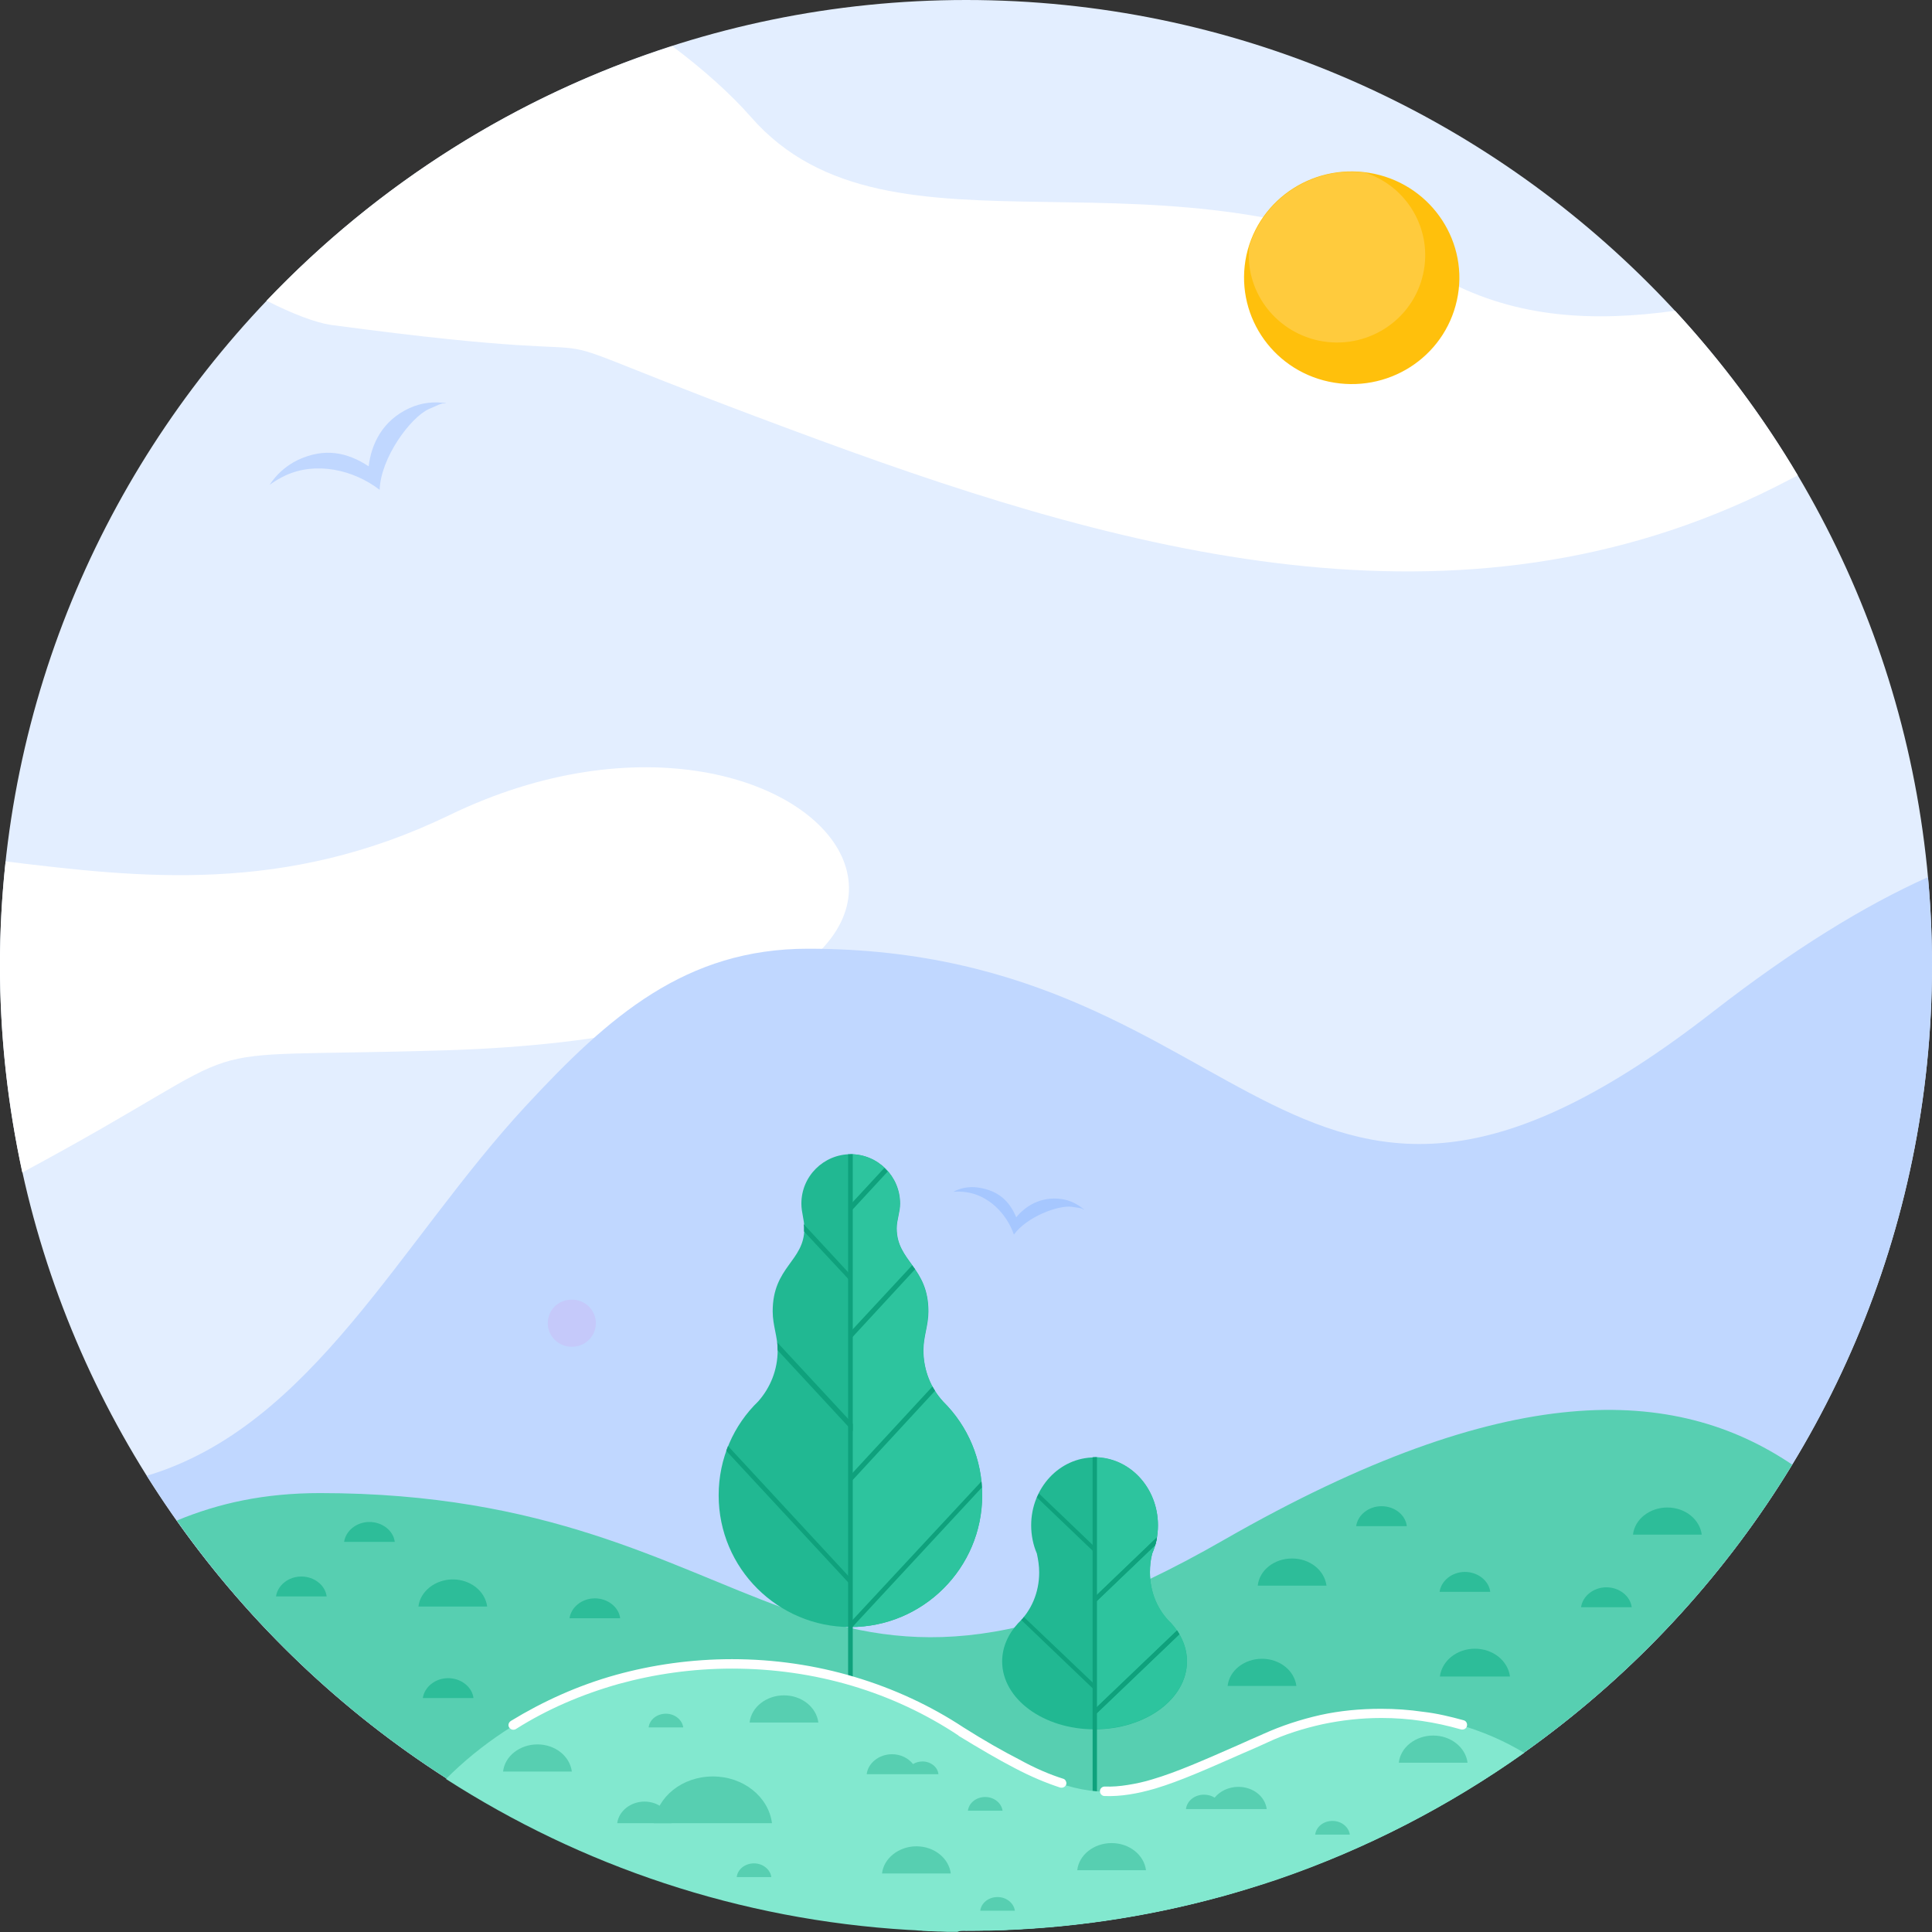 <?xml version="1.0" encoding="UTF-8"?>
<!DOCTYPE svg PUBLIC "-//W3C//DTD SVG 1.0//EN" "http://www.w3.org/TR/2001/REC-SVG-20010904/DTD/svg10.dtd">
<!-- Creator: CorelDRAW -->
<svg xmlns="http://www.w3.org/2000/svg" xml:space="preserve" width="156.422mm" height="156.422mm" version="1.0" style="shape-rendering:geometricPrecision; text-rendering:geometricPrecision; image-rendering:optimizeQuality; fill-rule:evenodd; clip-rule:evenodd"
viewBox="0 0 298.97 298.97"
 xmlns:xlink="http://www.w3.org/1999/xlink"
 xmlns:xodm="http://www.corel.com/coreldraw/odm/2003">
 <rect x="0" y="0" width="298.97" height="298.97" fill="#333333" stroke="none"/>
 <defs>
  <style type="text/css">
   <![CDATA[
    .fil6 {fill:#0FA17C}
    .fil4 {fill:#21B892}
    .fil14 {fill:#2DBD99}
    .fil5 {fill:#2DC49E}
    .fil3 {fill:#57CFB1}
    .fil8 {fill:#82E8CF}
    .fil10 {fill:#A6C7FF}
    .fil2 {fill:#C0D7FF}
    .fil0 {fill:#E3EEFF}
    .fil11 {fill:#FFC00C}
    .fil12 {fill:#FFCB3D}
    .fil1 {fill:white}
    .fil7 {fill:#0FA17C;fill-rule:nonzero}
    .fil9 {fill:#C5C9FA;fill-rule:nonzero}
    .fil13 {fill:white;fill-rule:nonzero}
   ]]>
  </style>
 </defs>
 <g id="Слой_x0020_1">
  <g id="_1855215158032">
   <path class="fil0" d="M149.51 298.76c82.34,0 149.46,-67.11 149.46,-149.38 0,-82.28 -67.17,-149.38 -149.46,-149.38 -82.29,0 -149.51,67.11 -149.51,149.38 0,82.28 67.17,149.38 149.51,149.38l0 0z"/>
   <path class="fil1" d="M278.21 73.58c-5.42,-9.15 -11.82,-17.7 -19,-25.49 -12.44,1.72 -24.37,1.21 -35.62,-4.8 -43.37,-23.31 -85.7,-0.4 -107.38,-25.18 -3.1,-3.54 -7.38,-7.38 -12.18,-10.97 -24.16,7.69 -45.69,21.44 -62.78,39.39 4.08,2.07 7.59,3.39 9.91,3.74 60.09,8.09 16.11,-4.05 75.68,17.85 49.46,18.2 101.34,31.86 150.23,6.02 0.36,-0.2 0.72,-0.35 1.14,-0.56l0 0zm-277.34 59.72c-0.57,5.26 -0.88,10.62 -0.88,16.08 0,10.97 1.24,21.69 3.46,32.06 40.06,-21.54 21.17,-17.55 65.57,-18.91 104.28,-3.24 58.85,-64.68 0.46,-36.36 -25.45,12.29 -47.81,9.66 -68.61,7.13l0 0z"/>
   <path class="fil2" d="M149.51 298.76c82.34,0 149.46,-67.11 149.46,-149.38 0,-4.6 -0.21,-9.15 -0.62,-13.65 -9.81,4.4 -20.86,11.18 -33.35,20.89 -65.67,51.08 -69.64,-9.81 -139.96,-9.81 -18.95,0 -30.77,10.42 -43.62,24.27 -19.51,21.04 -33.04,49.61 -58.7,57.29 26.48,42.17 73.41,70.39 126.79,70.39l0 0z"/>
   <path class="fil3" d="M149.51 298.76c54.05,0 101.6,-28.93 127.83,-72.11 -18.12,-12.24 -44.09,-13.5 -87.92,11.63 -65.67,37.72 -69.64,-7.23 -139.91,-7.23 -8.62,0 -15.69,1.57 -22.15,4.25 27.05,38.33 71.76,63.46 122.15,63.46l0 0z"/>
   <path class="fil4" d="M145.95 216.89c3.87,3.84 6.04,9 6.04,14.51 0,11.23 -9.14,20.38 -20.39,20.38 -11.25,0 -20.39,-9.1 -20.39,-20.38 0,-5.71 2.32,-10.87 6.14,-14.56 1.86,-2.12 2.99,-4.85 2.99,-7.89 0,-2.12 -0.77,-3.84 -0.77,-6.02 0,-6.93 4.9,-7.74 4.9,-12.84 0,-1.37 -0.46,-2.43 -0.46,-3.84 0,-4.25 3.46,-7.64 7.64,-7.64 4.23,0 7.64,3.44 7.64,7.64 0,1.37 -0.52,2.48 -0.52,3.84 0,5.11 4.9,5.97 4.9,12.84 0,2.17 -0.77,3.89 -0.77,6.02 0,3.08 1.14,5.87 3.05,7.94l0 0z"/>
   <path class="fil5" d="M145.95 216.89c3.87,3.84 6.04,9 6.04,14.51 0,11.23 -9.14,20.38 -20.39,20.38l0 -73.17c4.23,0 7.64,3.44 7.64,7.64 0,1.37 -0.52,2.48 -0.52,3.84 0,5.11 4.9,5.97 4.9,12.84 0,2.17 -0.77,3.89 -0.77,6.02 0.05,3.09 1.19,5.87 3.1,7.94l0 0z"/>
   <path class="fil6" d="M131.96 267.87l0 -89.25 -0.72 0 0 89c0.26,0.1 0.46,0.15 0.72,0.25l0 0z"/>
   <path class="fil6" d="M131.9 206.93l9.71 -10.52c-0.16,-0.2 -0.31,-0.4 -0.46,-0.61l-9.29 10.01 0 1.11 0.05 0z"/>
   <path class="fil6" d="M131.9 229.08l12.8 -13.86c-0.16,-0.2 -0.26,-0.46 -0.41,-0.66l-12.39 13.4 0 1.11z"/>
   <path class="fil6" d="M131.9 251.78l20.03 -21.59c0,-0.35 -0.05,-0.66 -0.05,-0.96l-19.98 21.49 0 1.06 0 0z"/>
   <path class="fil6" d="M131.9 245.56l-19.51 -21.04c0.05,-0.25 0.21,-0.51 0.26,-0.76l19.2 20.73 0 1.06 0.05 0z"/>
   <path class="fil6" d="M131.9 221.44l-11.56 -12.49 0 -0.05c0,-0.35 -0.05,-0.76 -0.05,-1.16l11.67 12.59 0 1.11 -0.05 0z"/>
   <path class="fil6" d="M131.9 198.59l-7.49 -8.04c0,-0.15 0,-0.3 0,-0.46 0,-0.25 0,-0.46 -0.05,-0.66l7.49 8.09 0 1.06 0.05 0z"/>
   <path class="fil6" d="M131.9 187.21l5.47 -5.92c-0.16,-0.2 -0.36,-0.35 -0.52,-0.56l-4.96 5.36 0 1.11 0 0z"/>
   <path class="fil4" d="M169.38 267.61c-7.9,0 -14.3,-4.7 -14.3,-10.52 0,-2.17 0.93,-4.25 2.48,-5.92l0 0c2.01,-1.92 3.25,-4.7 3.25,-7.84 0,-1.01 -0.15,-1.97 -0.36,-2.93 -0.57,-1.31 -0.88,-2.83 -0.88,-4.35 0,-5.82 4.39,-10.52 9.81,-10.52 5.42,0 9.81,4.7 9.81,10.52 0,1.57 -0.31,3.03 -0.88,4.35 -0.26,0.91 -0.36,1.92 -0.36,2.93 0,3.14 1.24,5.92 3.25,7.84l0 0c1.55,1.67 2.48,3.74 2.48,5.92 -0,5.82 -6.4,10.52 -14.3,10.52l0 0z"/>
   <path class="fil5" d="M169.38 225.49c5.42,0 9.81,4.7 9.81,10.52 0,1.57 -0.31,3.03 -0.88,4.35 -0.26,0.91 -0.36,1.92 -0.36,2.93 0,3.14 1.24,5.92 3.25,7.84l0 0c1.55,1.67 2.48,3.74 2.48,5.92 0,5.82 -6.4,10.52 -14.3,10.52l0 -42.07z"/>
   <path class="fil7" d="M169.75 225.49l0 53.45 -0.67 0 0 -53.45c0.1,0 0.21,0 0.31,0 0.16,0 0.26,0 0.36,0l0 0z"/>
   <path class="fil7" d="M160.76 231.1l8.88 8.5 -0.46 0.46 -8.72 -8.34c0.1,-0.2 0.21,-0.4 0.31,-0.61l0 0z"/>
   <path class="fil7" d="M158.44 250.22l11.2 10.67 -0.46 0.46 -11.15 -10.67c0.15,-0.1 0.31,-0.25 0.41,-0.46l0 0z"/>
   <path class="fil7" d="M178.78 239.09l-9.14 8.75 -0.46 -0.46 9.86 -9.46c-0.05,0.4 -0.16,0.81 -0.26,1.16l0 0z"/>
   <path class="fil7" d="M182.5 252.9l-12.85 12.29 -0.46 -0.46 12.96 -12.39c0.1,0.15 0.26,0.35 0.36,0.56l0 0z"/>
   <path class="fil7" d="M169.38 239.4l0.26 0.2 -0.26 0.25 0 -0.46z"/>
   <path class="fil7" d="M169.38 260.68l0.26 0.2 -0.26 0.25 0 -0.46z"/>
   <path class="fil7" d="M178.78 239.09l-9.14 8.75 -0.26 -0.25 0 -0.46 9.65 -9.25c-0.05,0.46 -0.16,0.86 -0.26,1.21l0 0z"/>
   <path class="fil7" d="M182.5 252.9l-12.85 12.29 -0.26 -0.25 0 -0.46 12.75 -12.19c0.1,0.2 0.26,0.4 0.36,0.61l0 0z"/>
   <path class="fil8" d="M149.51 298.76c0.26,0 0.52,0 0.72,0l0.1 0c0.21,0 0.46,0 0.67,0l0.1 0c0.21,0 0.46,0 0.67,0l0.26 0 0.46 0 0.26 0 0.41 0c12.24,-0.3 24.11,-2.07 35.47,-5.16l0.05 0c3.1,-0.86 6.09,-1.77 9.09,-2.78l0 0c13.68,-4.7 26.48,-11.33 38.1,-19.57 -6.3,-3.79 -13.89,-6.02 -22.1,-6.02 -6.51,0 -12.6,1.37 -17.97,3.84l0 0c-21.73,9.56 -25.35,12.59 -47.13,-0.96l0 0c-9.86,-6.57 -22.15,-10.47 -35.47,-10.47 -17.6,0 -33.4,6.83 -44.19,17.65 20.91,13.45 45.38,21.8 71.61,23.36l0.05 0c0.36,0 0.67,0.05 0.98,0.05l0.57 0.05c0.21,0 0.41,0 0.62,0.05 0.31,0 0.62,0.05 0.88,0.05l0.41 0c0.36,0 0.72,0.05 1.08,0.05l0.26 -0c0.41,0 0.83,0.05 1.19,0.05l0.15 0c0.46,0 0.88,0 1.29,0l0.05 0c0.41,-0.2 0.88,-0.2 1.34,-0.2l0 0z"/>
   <path class="fil9" d="M88.44 208.4c-2.01,0 -3.67,-1.62 -3.67,-3.64 0,-2.02 1.6,-3.64 3.67,-3.64l0.1 0c2.01,0 3.67,1.62 3.67,3.64 0,2.02 -1.65,3.64 -3.67,3.64l-0.1 0z"/>
   <path class="fil3" d="M103.92 282.13c-0.26,-1.87 -2.01,-3.34 -4.18,-3.34 -2.17,0 -3.98,1.47 -4.23,3.34l8.42 0z"/>
   <path class="fil3" d="M119.46 282.13c-0.52,-4.05 -4.39,-7.23 -9.14,-7.23 -4.75,0 -8.62,3.14 -9.14,7.23l18.28 0z"/>
   <path class="fil3" d="M88.49 274.14c-0.31,-2.38 -2.58,-4.2 -5.32,-4.2 -2.74,0 -5.06,1.82 -5.32,4.2l10.63 0z"/>
   <path class="fil3" d="M126.64 266.55c-0.31,-2.38 -2.58,-4.2 -5.32,-4.2 -2.74,0 -5.06,1.82 -5.32,4.2l10.63 0z"/>
   <path class="fil3" d="M147.13 289.91c-0.31,-2.38 -2.58,-4.2 -5.32,-4.2 -2.74,0 -5.06,1.87 -5.32,4.2l10.63 0z"/>
   <path class="fil3" d="M134.12 274.54c0.21,-1.72 1.91,-3.08 3.92,-3.08 1.34,0 2.53,0.61 3.25,1.52 0.41,-0.25 0.93,-0.4 1.45,-0.4 1.29,0 2.37,0.86 2.48,1.97l-3.3 0 -1.7 0 -6.09 0z"/>
   <path class="fil3" d="M177.34 289.41c-0.31,-2.38 -2.58,-4.2 -5.32,-4.2 -2.74,0 -5.06,1.82 -5.32,4.2l10.63 0z"/>
   <path class="fil3" d="M196.02 279.95c-0.26,-1.97 -2.12,-3.44 -4.39,-3.44 -1.5,0 -2.84,0.66 -3.67,1.67 -0.46,-0.3 -1.03,-0.46 -1.65,-0.46 -1.45,0 -2.63,0.96 -2.79,2.23l3.72 0 1.91 0 6.87 0z"/>
   <path class="fil3" d="M227.1 272.77c-0.31,-2.38 -2.58,-4.2 -5.32,-4.2 -2.74,0 -5.06,1.82 -5.32,4.2l10.63 0z"/>
   <path class="fil3" d="M208.88 283.9c-0.15,-1.16 -1.29,-2.12 -2.68,-2.12 -1.39,0 -2.53,0.91 -2.68,2.12l5.37 0z"/>
   <path class="fil3" d="M157.05 295.68c-0.16,-1.16 -1.29,-2.12 -2.68,-2.12 -1.39,0 -2.53,0.91 -2.68,2.12l5.37 0z"/>
   <path class="fil3" d="M119.36 290.47c-0.15,-1.16 -1.29,-2.12 -2.68,-2.12 -1.39,0 -2.53,0.91 -2.68,2.12l5.37 0z"/>
   <path class="fil3" d="M105.73 267.31c-0.16,-1.16 -1.29,-2.12 -2.68,-2.12 -1.39,0 -2.53,0.91 -2.68,2.12l5.37 0z"/>
   <path class="fil3" d="M155.14 280.2c-0.15,-1.16 -1.29,-2.12 -2.68,-2.12 -1.39,0 -2.53,0.91 -2.68,2.12l5.37 0z"/>
   <path class="fil2" d="M46.05 71.2c4.18,-1.97 7.69,-1.21 11,0.96 0.41,-3.44 2.12,-7.08 6.3,-9 1.86,-0.86 3.87,-1.06 5.73,-0.76 -0.93,0.2 0.16,-0.4 -2.74,0.91 -2.84,1.31 -7.43,7.53 -7.59,12.49 -4.08,-3.14 -9.86,-4.4 -14.56,-2.23 -0.88,0.4 -1.7,0.91 -2.48,1.47 1.03,-1.57 2.48,-2.93 4.34,-3.84l0 0z"/>
   <path class="fil10" d="M151.37 183.77c3.15,0.46 4.85,2.12 5.89,4.6 1.5,-1.82 3.87,-3.24 6.97,-2.83 1.39,0.2 2.58,0.81 3.56,1.67 -0.62,-0.2 0.26,-0.15 -1.91,-0.46 -2.12,-0.3 -7.02,1.57 -8.98,4.3 -1.14,-3.29 -3.98,-6.12 -7.43,-6.57 -0.67,-0.1 -1.34,-0.1 -1.96,-0.05 1.14,-0.61 2.48,-0.86 3.87,-0.66l0 0z"/>
   <path class="fil11" d="M225.45 46.47c-1.96,8.9 -10.79,14.51 -19.82,12.59 -8.98,-1.92 -14.66,-10.67 -12.75,-19.57 1.96,-8.9 10.79,-14.51 19.82,-12.59 8.98,1.92 14.71,10.72 12.75,19.57l0 0z"/>
   <path class="fil12" d="M193.34 38.03c2.43,-7.53 9.91,-12.29 17.86,-11.33 6.56,2.12 10.53,8.85 9.03,15.68 -1.6,7.28 -8.83,11.88 -16.21,10.32 -6.92,-1.52 -11.46,-7.89 -10.69,-14.67l0 0z"/>
   <path class="fil13" d="M226.48 266.2c0.41,0.1 0.62,0.51 0.52,0.91 -0.1,0.4 -0.52,0.61 -0.93,0.51 -1.96,-0.56 -3.98,-1.01 -6.04,-1.31 -2.01,-0.3 -4.13,-0.46 -6.25,-0.46 -3.15,0 -6.2,0.35 -9.09,0.96 -2.99,0.66 -5.89,1.57 -8.57,2.83 -0.05,0 -0.05,0.05 -0.1,0.05 -0.98,0.46 -2.27,1.01 -3.56,1.57 -5.52,2.43 -9.81,4.35 -13.68,5.51 -1.39,0.4 -2.68,0.71 -3.98,0.91 -1.29,0.2 -2.58,0.3 -3.87,0.25 -0.41,0 -0.72,-0.35 -0.72,-0.76 0,-0.4 0.36,-0.71 0.72,-0.71 1.19,0.05 2.37,-0.05 3.61,-0.25 1.24,-0.2 2.48,-0.46 3.77,-0.86 3.77,-1.11 8,-2.98 13.53,-5.41 0.98,-0.46 2.06,-0.91 3.56,-1.57 0.05,-0.05 0.05,-0.05 0.1,-0.05 2.79,-1.26 5.73,-2.23 8.83,-2.93 2.99,-0.66 6.14,-0.96 9.4,-0.96 2.17,0 4.34,0.15 6.45,0.46 2.22,0.25 4.29,0.76 6.3,1.31l0 0zm-61.95 9.05c0.36,0.1 0.57,0.56 0.46,0.91 -0.15,0.35 -0.52,0.56 -0.93,0.46 -2.17,-0.71 -4.49,-1.67 -7.07,-3.03 -2.53,-1.31 -5.37,-2.98 -8.62,-4.96l-0.05 -0.05 -0.05 -0.05c-4.96,-3.29 -10.53,-5.92 -16.52,-7.69 -5.83,-1.72 -12.03,-2.63 -18.48,-2.63 -6.14,0 -12.03,0.86 -17.55,2.38 -5.73,1.62 -11.1,3.94 -15.9,6.98 -0.36,0.2 -0.77,0.1 -1.03,-0.25 -0.21,-0.35 -0.1,-0.76 0.26,-1.01 4.96,-3.03 10.43,-5.51 16.26,-7.13 5.68,-1.57 11.72,-2.43 17.97,-2.43 6.61,0 12.96,0.96 18.9,2.73 6.14,1.82 11.87,4.5 16.93,7.84l0 0c3.2,2.02 6.04,3.64 8.62,4.96 2.48,1.37 4.75,2.33 6.82,2.98l0 0z"/>
   <path class="fil14" d="M95.97 250.42c-0.21,-1.72 -1.91,-3.08 -3.92,-3.08 -2.01,0 -3.67,1.37 -3.92,3.08l7.85 0zm121.73 -14.26c-0.21,-1.72 -1.86,-3.08 -3.92,-3.08 -2.01,0 -3.67,1.37 -3.92,3.08l7.85 0zm-17.09 24.73c-0.31,-2.38 -2.58,-4.2 -5.32,-4.2 -2.74,0 -5.06,1.82 -5.32,4.2l10.63 0zm62.73 -23.41c-0.31,-2.38 -2.58,-4.2 -5.32,-4.2 -2.74,0 -5.06,1.82 -5.32,4.2l10.63 0zm-10.84 11.23c-0.21,-1.72 -1.91,-3.08 -3.92,-3.08 -2.01,0 -3.67,1.37 -3.92,3.08l7.85 0zm-21.89 -2.38c-0.21,-1.72 -1.91,-3.08 -3.92,-3.08 -2.01,0 -3.67,1.37 -3.92,3.08l7.85 0zm3.05 13.1c-0.31,-2.43 -2.63,-4.3 -5.42,-4.3 -2.79,0 -5.11,1.87 -5.42,4.3l10.84 0zm-28.39 -14.06c-0.31,-2.38 -2.58,-4.2 -5.32,-4.2 -2.79,0 -5.06,1.82 -5.32,4.2l10.63 0zm-154.72 1.67c-0.21,-1.72 -1.91,-3.08 -3.92,-3.08 -2.01,0 -3.67,1.37 -3.92,3.08l7.85 0zm22.72 15.73c-0.21,-1.72 -1.91,-3.08 -3.92,-3.08 -2.01,0 -3.67,1.37 -3.92,3.08l7.85 0zm2.12 -14.16c-0.31,-2.38 -2.58,-4.2 -5.32,-4.2 -2.74,0 -5.06,1.87 -5.32,4.2l10.63 0zm-14.3 -10.01c-0.21,-1.72 -1.91,-3.08 -3.92,-3.08 -2.01,0 -3.67,1.37 -3.92,3.08l7.85 0z"/>
  </g>
 </g>
</svg>
